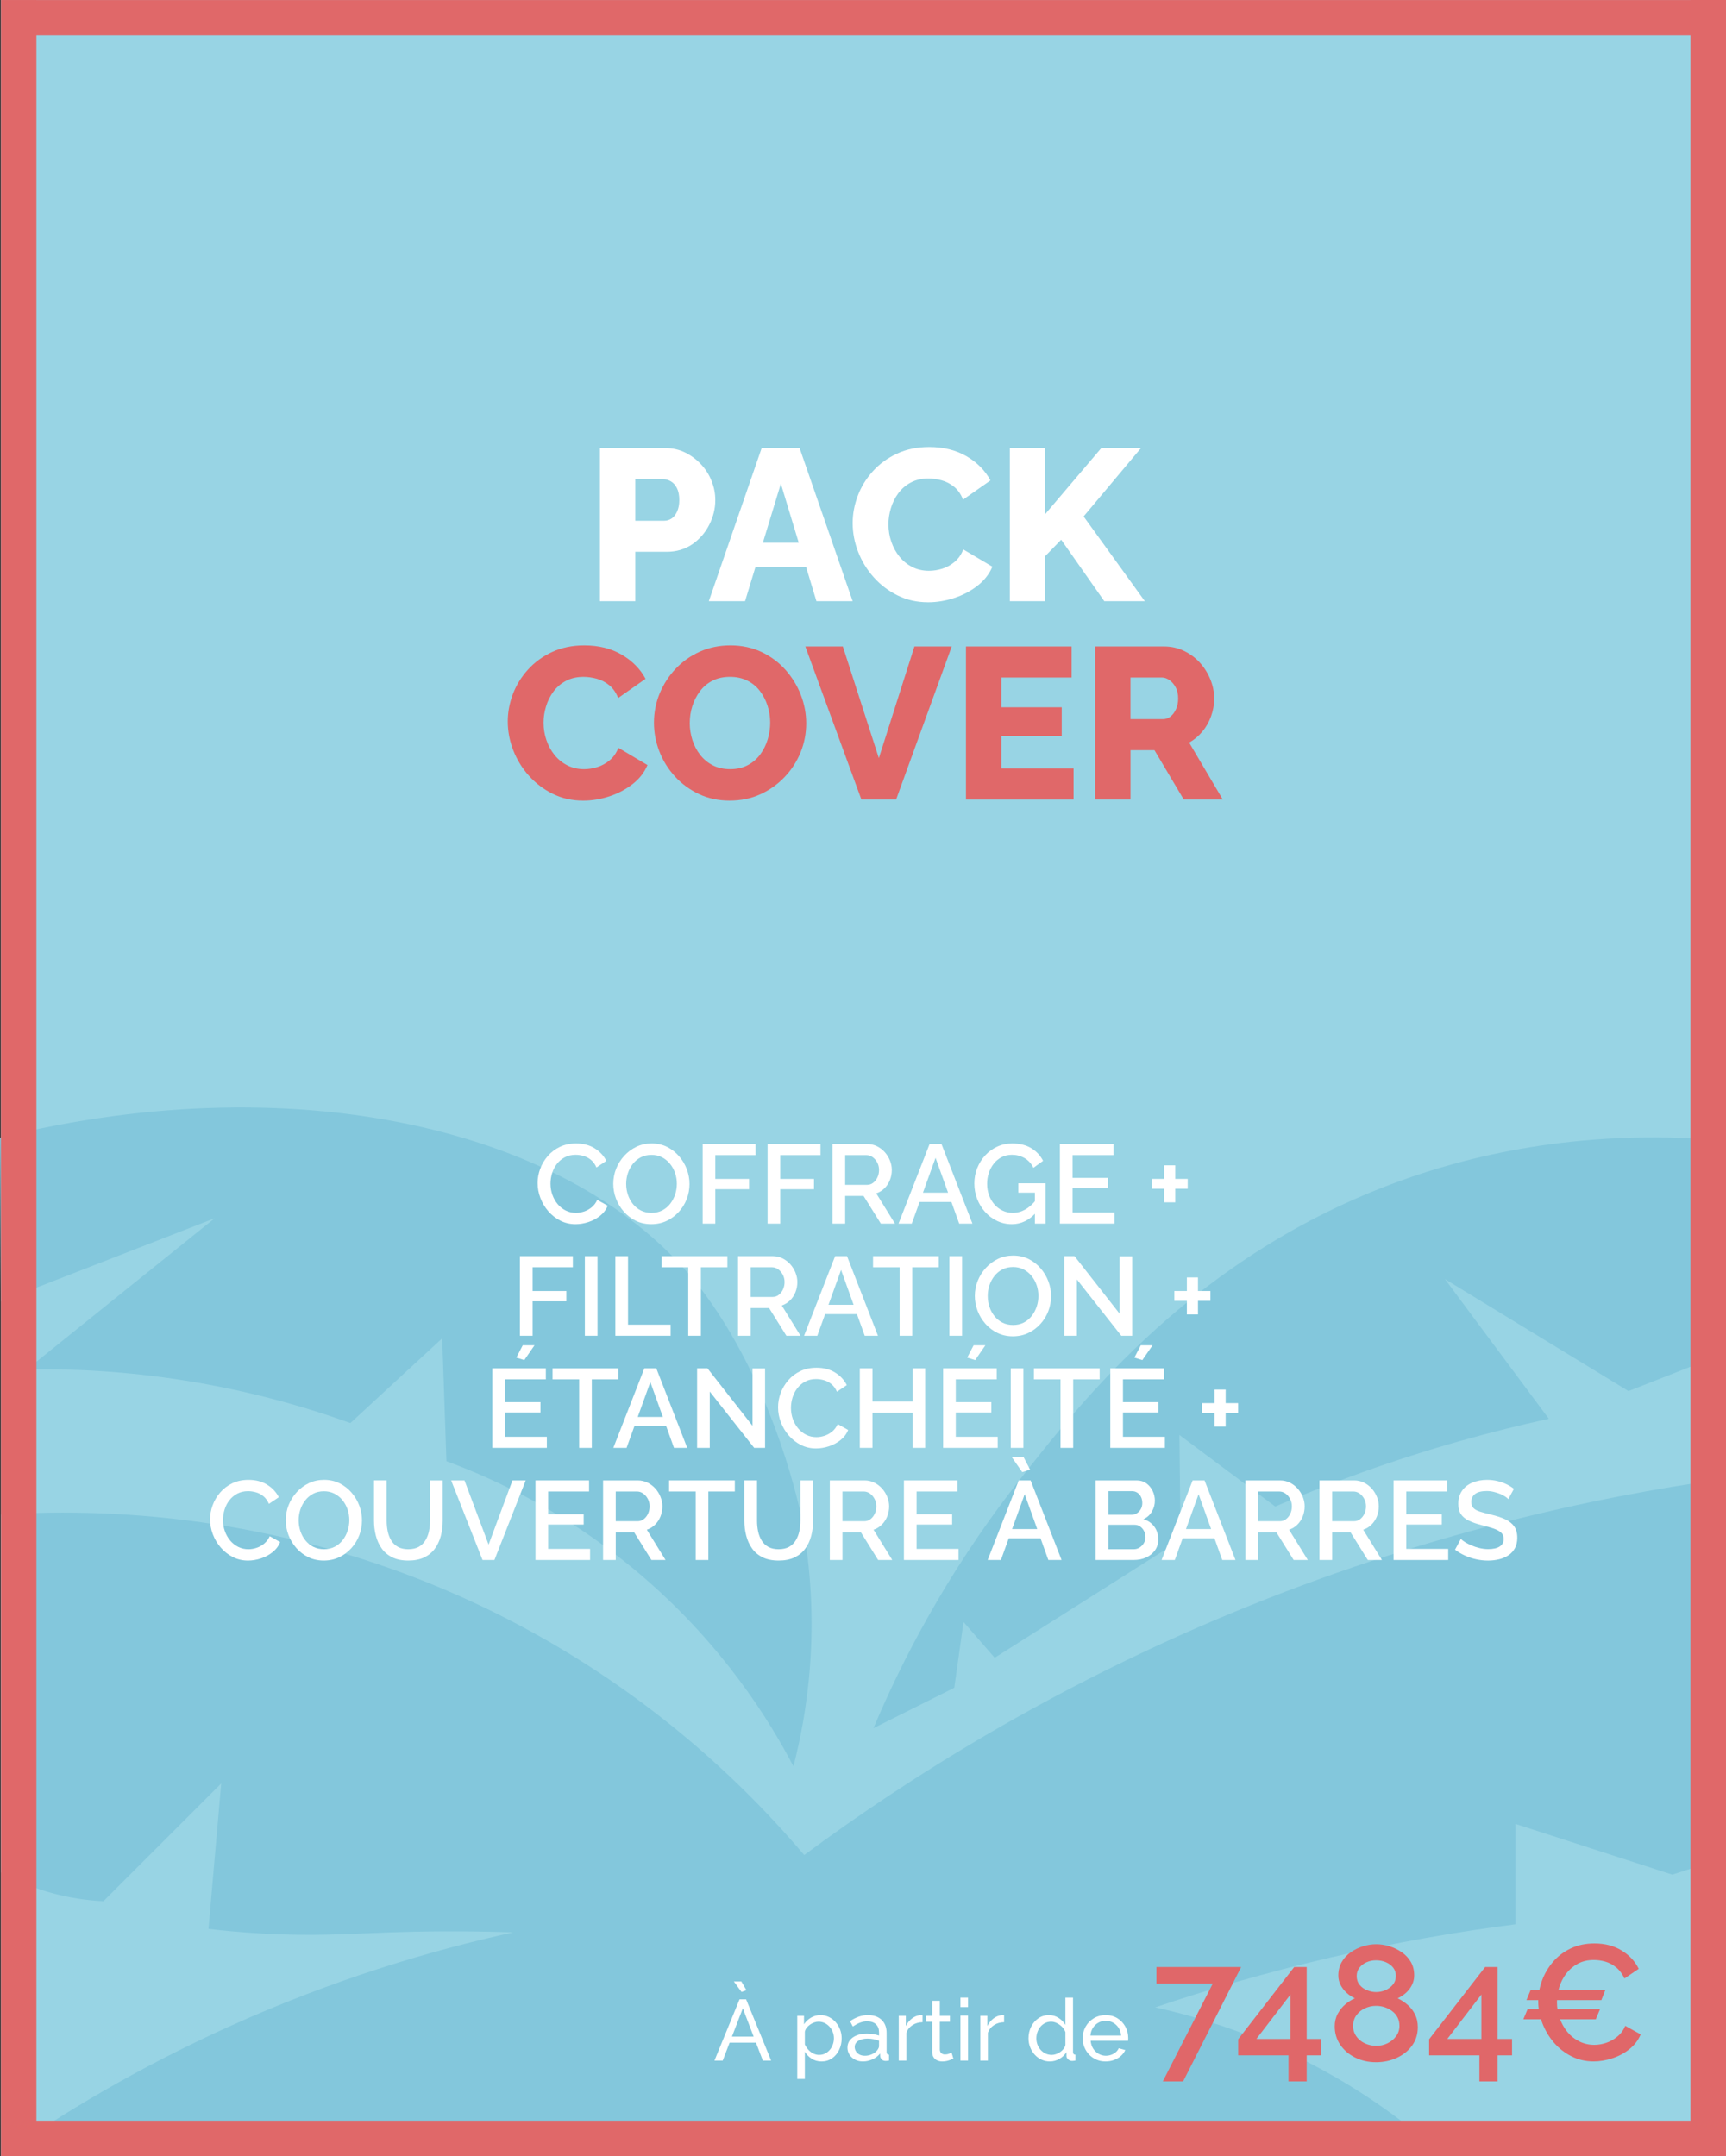 <?xml version="1.0" encoding="utf-8"?>
<svg xmlns="http://www.w3.org/2000/svg" data-name="Calque 1" id="Calque_1" viewBox="0 0 2001.08 2500.04">
  <rect x="0" y="0" width="2001.08" height="2500.04" fill="#333333" stroke="none"/>
  <defs>
    <style>
      .cls-1 {
        fill: none;
      }

      .cls-2 {
        fill: #83c7dc;
      }

      .cls-3 {
        fill: #e06769;
      }

      .cls-4 {
        fill: #fff;
      }

      .cls-5 {
        fill: #98d4e4;
      }

      .cls-6 {
        fill: #e06869;
      }
    </style>
  </defs>
  <rect class="cls-5" height="2500" width="2000.02" x="1.06"/>
  <path class="cls-2" d="M0,1319.1c351.34-87.13,679.24-6.63,817.59,181.81,83.18,113.29,111.23,256.9,111.23,256.9,25.1,128.52,5.58,234.13-8.93,290.11-28.43-54.41-81.1-138.85-172.18-217.8-86.96-75.38-173.57-115.1-230.12-135.95-1.64-47.5-3.28-95-4.91-142.5-35.49,32.76-70.98,65.52-106.46,98.27-51.74-18.62-115.94-37.16-190.82-49.14-69.63-11.14-132.07-13.97-184.26-13.1,72.61-58.42,145.23-116.84,217.84-175.26-82.71,32.21-165.43,64.42-248.14,96.64-.27-63.33-.55-126.66-.82-190Z"/>
  <path class="cls-2" d="M.82,1756.08c106.33-6.77,328.78-6.2,570.18,112.39,179.83,88.35,296.82,206.16,361.38,282.32,119.74-88.65,285.33-193.53,496.56-280.98,220.02-91.1,418.91-134.03,570.18-155.21.45,146.29.89,292.58,1.34,438.87-20.52,6.69-41.05,13.38-61.57,20.07-60.68-19.62-121.35-39.25-182.03-58.87v116.41c-66.03,8.47-138.33,20.84-215.49,38.8-73.82,17.19-141.34,37-202.1,57.53,55.39,12.21,130.31,35.35,210.14,81.62,51.49,29.84,92.7,62.17,124.47,90.98H.82c70.08-48.78,157.96-101.96,263.67-149.86,123.66-56.03,237.48-89.32,330.59-109.72-59.51-1.94-107.98-1.14-141.87,0-49.41,1.66-89.35,4.78-149.91,1.34-26.01-1.48-47.36-3.68-61.57-5.35,4.91-56.2,9.82-112.39,14.72-168.59-45.51,45.49-91.01,90.98-136.52,136.48-17.2-.79-39.37-3.43-64.25-10.7-22.38-6.54-40.78-15.02-54.88-22.75v-414.78Z"/>
  <path class="cls-2" d="M1999.11,1322.43c-172.89-15.34-303.49,20.54-376.1,46.85-237.11,85.89-369.97,255.86-443.02,349.33-85.13,108.92-136.66,212.38-167.31,285.09,31.23-15.62,62.46-31.23,93.69-46.85,3.57-25.43,7.14-50.86,10.71-76.29,12.05,13.83,24.09,27.66,36.14,41.49,71.83-45.51,143.66-91.01,215.49-136.52-.45-40.6-.89-81.2-1.34-121.8,37.03,27.66,74.06,55.32,111.09,82.98,63.88-27.41,135.81-53.81,215.49-76.29,35-9.87,68.96-18.28,101.72-25.43-40.15-53.98-80.31-107.97-120.46-161.95,70.94,43.28,141.87,86.55,212.81,129.83,37.48-14.72,74.95-29.45,112.43-44.17-.45-82.09-.89-164.18-1.34-246.27Z"/>
  <g>
    <rect class="cls-1" height="661.02" width="1999.49" x="1.3" y="390.27"/>
    <path class="cls-4" d="M695.55,697.03v-177.5h75.75c8.5,0,16.25,1.75,23.25,5.25s13.12,8.09,18.38,13.75c5.25,5.67,9.29,12.09,12.12,19.25,2.83,7.17,4.25,14.5,4.25,22,0,10-2.38,19.62-7.12,28.88s-11.34,16.75-19.75,22.5c-8.42,5.75-18.29,8.62-29.62,8.62h-36.25v57.25h-41ZM736.55,603.78h33.5c3.16,0,6.04-.88,8.62-2.62,2.58-1.75,4.71-4.46,6.38-8.12,1.66-3.66,2.5-8.08,2.5-13.25,0-5.66-.92-10.29-2.75-13.88-1.84-3.58-4.21-6.21-7.12-7.88-2.92-1.66-5.96-2.5-9.12-2.5h-32v48.25Z"/>
    <path class="cls-4" d="M883.05,519.53h44l61.5,177.5h-42l-12.03-39.75h-58.61l-12.11,39.75h-42l61.25-177.5ZM926.04,629.28l-20.74-68.5-20.86,68.5h41.6Z"/>
    <path class="cls-4" d="M988.55,606.53c0-10.66,1.96-21.21,5.88-31.62,3.91-10.41,9.75-19.91,17.5-28.5,7.75-8.58,17.12-15.41,28.12-20.5,11-5.08,23.41-7.62,37.25-7.62,16.66,0,31.12,3.59,43.38,10.75,12.25,7.17,21.46,16.5,27.62,28l-31.75,22.25c-2.5-6.33-5.96-11.29-10.38-14.88-4.42-3.58-9.25-6.08-14.5-7.5-5.25-1.41-10.38-2.12-15.38-2.12-7.67,0-14.42,1.54-20.25,4.62-5.84,3.09-10.67,7.21-14.5,12.38-3.84,5.17-6.71,10.92-8.62,17.25-1.92,6.34-2.88,12.59-2.88,18.75,0,7.17,1.12,14,3.38,20.5s5.41,12.25,9.5,17.25c4.08,5,9,8.96,14.75,11.88,5.75,2.92,12.21,4.38,19.38,4.38,5,0,10.08-.79,15.25-2.38,5.16-1.58,9.96-4.21,14.38-7.88,4.41-3.66,7.79-8.5,10.12-14.5l33.75,20c-3.67,8.67-9.5,16.09-17.5,22.25-8,6.17-17,10.88-27,14.12s-20,4.88-30,4.88c-12.84,0-24.59-2.62-35.25-7.88-10.67-5.25-19.92-12.25-27.75-21-7.84-8.75-13.88-18.58-18.12-29.5-4.25-10.91-6.38-22.04-6.38-33.38Z"/>
    <path class="cls-4" d="M1170.8,697.03v-177.5h41v76.5l65-76.5h46l-66.5,79.25,71,98.25h-47l-50-71.25-18.5,19v52.25h-41Z"/>
    <path class="cls-6" d="M588.68,836.53c0-10.66,1.96-21.21,5.88-31.62,3.91-10.41,9.75-19.91,17.5-28.5,7.75-8.58,17.12-15.41,28.12-20.5,11-5.08,23.41-7.62,37.25-7.62,16.66,0,31.12,3.59,43.38,10.75,12.25,7.17,21.46,16.5,27.62,28l-31.75,22.25c-2.5-6.33-5.96-11.29-10.38-14.88-4.42-3.58-9.25-6.08-14.5-7.5-5.25-1.41-10.38-2.12-15.38-2.12-7.67,0-14.42,1.54-20.25,4.62-5.84,3.09-10.67,7.21-14.5,12.38-3.84,5.17-6.71,10.92-8.62,17.25-1.92,6.34-2.88,12.59-2.88,18.75,0,7.17,1.12,14,3.38,20.5s5.41,12.25,9.5,17.25c4.08,5,9,8.96,14.75,11.88,5.75,2.92,12.21,4.38,19.38,4.38,5,0,10.08-.79,15.25-2.38,5.16-1.58,9.96-4.21,14.38-7.88,4.41-3.66,7.79-8.5,10.12-14.5l33.75,20c-3.67,8.67-9.5,16.09-17.5,22.25-8,6.17-17,10.88-27,14.12s-20,4.88-30,4.88c-12.84,0-24.59-2.62-35.25-7.88-10.67-5.25-19.92-12.25-27.75-21-7.84-8.75-13.88-18.58-18.12-29.5-4.25-10.91-6.38-22.04-6.38-33.38Z"/>
    <path class="cls-6" d="M845.93,928.28c-13,0-24.88-2.54-35.62-7.62-10.75-5.08-20.04-11.91-27.88-20.5-7.84-8.58-13.84-18.25-18-29-4.17-10.75-6.25-21.88-6.25-33.38s2.21-23.08,6.62-33.75c4.41-10.66,10.58-20.21,18.5-28.62,7.91-8.41,17.29-15.04,28.12-19.88,10.83-4.83,22.66-7.25,35.5-7.25s25.12,2.54,35.88,7.62c10.75,5.09,20,11.96,27.75,20.62,7.75,8.67,13.71,18.38,17.88,29.12,4.16,10.75,6.25,21.71,6.25,32.88,0,11.84-2.17,23.09-6.5,33.75-4.34,10.67-10.5,20.21-18.5,28.62-8,8.42-17.38,15.09-28.12,20-10.75,4.92-22.62,7.38-35.62,7.38ZM799.68,838.28c0,6.84,1.04,13.46,3.12,19.88,2.08,6.42,5.08,12.12,9,17.12,3.91,5,8.75,9,14.5,12s12.54,4.5,20.38,4.5,14.41-1.54,20.25-4.62c5.83-3.08,10.66-7.25,14.5-12.5,3.83-5.25,6.71-11.04,8.62-17.38,1.91-6.33,2.88-12.83,2.88-19.5s-1.04-13.41-3.12-19.75c-2.09-6.33-5.09-12.04-9-17.12-3.92-5.08-8.79-9.04-14.62-11.88-5.84-2.83-12.42-4.25-19.75-4.25-7.84,0-14.67,1.5-20.5,4.5-5.84,3-10.67,7.09-14.5,12.25-3.84,5.17-6.75,10.88-8.75,17.12s-3,12.79-3,19.62Z"/>
    <path class="cls-6" d="M977.17,749.53l41.75,129.5,41.25-129.5h43.25l-64.5,177.5h-40.25l-65-177.5h43.5Z"/>
    <path class="cls-6" d="M1244.67,891.03v36h-124.75v-177.5h122.5v36h-81.5v34.5h70v33.25h-70v37.75h83.75Z"/>
    <path class="cls-6" d="M1269.67,927.03v-177.5h79.75c8.5,0,16.33,1.75,23.5,5.25,7.16,3.5,13.29,8.09,18.38,13.75,5.08,5.67,9.08,12.09,12,19.25,2.91,7.17,4.38,14.5,4.38,22s-1.21,14.09-3.62,20.75c-2.42,6.67-5.79,12.59-10.12,17.75-4.33,5.17-9.42,9.42-15.25,12.75l39,66h-45.25l-34-57.25h-27.75v57.25h-41ZM1310.67,833.78h37.75c3.16,0,6.04-1,8.62-3,2.58-2,4.71-4.83,6.38-8.5,1.66-3.66,2.5-7.83,2.5-12.5,0-5-.96-9.29-2.88-12.88-1.92-3.58-4.34-6.38-7.25-8.38-2.92-2-5.88-3-8.88-3h-36.25v48.25Z"/>
  </g>
  <g>
    <rect class="cls-1" height="493.34" width="1998.89" x="1.6" y="1319.6"/>
    <path class="cls-4" d="M623.27,1371.79c0-5.63,1-11.16,2.99-16.57,1.99-5.42,4.92-10.36,8.77-14.82,3.86-4.46,8.54-8.02,14.04-10.66,5.5-2.64,11.77-3.96,18.79-3.96,8.41,0,15.62,1.88,21.65,5.66,6.02,3.77,10.51,8.6,13.46,14.5l-11.44,7.67c-1.65-3.73-3.79-6.67-6.43-8.84-2.65-2.17-5.53-3.68-8.65-4.55-3.12-.87-6.15-1.3-9.1-1.3-4.77,0-8.97.97-12.61,2.92-3.64,1.95-6.69,4.53-9.16,7.74-2.47,3.21-4.31,6.8-5.53,10.79-1.21,3.99-1.82,7.97-1.82,11.96,0,4.51.71,8.8,2.15,12.87,1.43,4.07,3.47,7.69,6.11,10.85,2.64,3.17,5.76,5.66,9.36,7.48,3.6,1.82,7.56,2.73,11.89,2.73,3.03,0,6.15-.52,9.36-1.56,3.21-1.04,6.17-2.69,8.9-4.94,2.73-2.25,4.88-5.11,6.44-8.58l12.09,6.76c-1.82,4.59-4.74,8.49-8.77,11.7-4.03,3.21-8.56,5.63-13.58,7.28-5.03,1.65-10.01,2.47-14.95,2.47-6.33,0-12.18-1.36-17.55-4.09-5.37-2.73-10.03-6.37-13.98-10.92-3.94-4.55-7-9.66-9.17-15.34-2.17-5.68-3.25-11.42-3.25-17.23Z"/>
    <path class="cls-4" d="M755.09,1419.37c-6.5,0-12.44-1.3-17.81-3.9-5.37-2.6-10.03-6.13-13.98-10.6-3.94-4.46-6.98-9.49-9.1-15.08-2.12-5.59-3.19-11.33-3.19-17.23s1.13-12.02,3.38-17.62c2.25-5.59,5.4-10.57,9.42-14.95,4.03-4.38,8.71-7.84,14.04-10.4,5.33-2.56,11.2-3.83,17.61-3.83s12.68,1.34,18.01,4.03c5.33,2.69,9.94,6.28,13.84,10.79,3.9,4.51,6.89,9.53,8.97,15.08,2.08,5.55,3.12,11.27,3.12,17.16s-1.08,11.9-3.25,17.49c-2.17,5.59-5.27,10.58-9.3,14.95-4.03,4.38-8.71,7.82-14.04,10.33-5.33,2.51-11.25,3.77-17.75,3.77ZM725.97,1372.57c0,4.42.67,8.65,2.02,12.67,1.34,4.03,3.29,7.63,5.85,10.79,2.56,3.17,5.63,5.66,9.23,7.48,3.6,1.82,7.69,2.73,12.28,2.73s8.84-.95,12.48-2.86c3.64-1.91,6.72-4.49,9.23-7.74,2.51-3.25,4.42-6.87,5.72-10.86,1.3-3.99,1.95-8.06,1.95-12.22,0-4.42-.69-8.62-2.08-12.61-1.39-3.99-3.38-7.56-5.98-10.73-2.6-3.16-5.7-5.66-9.3-7.47-3.6-1.82-7.6-2.73-12.02-2.73-4.77,0-8.95.96-12.54,2.86-3.6,1.91-6.65,4.46-9.17,7.67-2.51,3.21-4.42,6.8-5.72,10.79-1.3,3.99-1.95,8.06-1.95,12.22Z"/>
    <path class="cls-4" d="M814.63,1418.72v-92.3h61.36v12.87h-46.67v27.56h39.13v11.96h-39.13v39.91h-14.69Z"/>
    <path class="cls-4" d="M889.9,1418.72v-92.3h61.36v12.87h-46.67v27.56h39.13v11.96h-39.13v39.91h-14.69Z"/>
    <path class="cls-4" d="M965.17,1418.72v-92.3h40.17c4.16,0,7.97.87,11.44,2.6,3.47,1.73,6.48,4.03,9.04,6.89,2.56,2.86,4.55,6.09,5.98,9.69,1.43,3.6,2.14,7.21,2.14,10.85,0,4.16-.74,8.08-2.21,11.77-1.47,3.68-3.58,6.87-6.3,9.55-2.73,2.69-5.92,4.64-9.55,5.85l21.71,35.1h-16.38l-20.02-32.11h-21.32v32.11h-14.69ZM979.86,1373.74h25.35c2.69,0,5.07-.8,7.15-2.4,2.08-1.6,3.73-3.71,4.94-6.31,1.21-2.6,1.82-5.46,1.82-8.58s-.72-6.11-2.15-8.71c-1.43-2.6-3.23-4.66-5.39-6.17-2.17-1.52-4.55-2.28-7.15-2.28h-24.57v34.45Z"/>
    <path class="cls-4" d="M1077.75,1326.42h13.78l35.88,92.3h-15.34l-9.02-25.09h-36.91l-9.06,25.09h-15.34l36.01-92.3ZM1099.17,1382.84l-14.53-40.43-14.6,40.43h29.14Z"/>
    <path class="cls-4" d="M1173.04,1419.37c-6.07,0-11.75-1.25-17.03-3.77-5.29-2.51-9.9-5.96-13.84-10.33-3.95-4.38-7.02-9.4-9.23-15.08-2.21-5.68-3.31-11.68-3.31-18s1.1-12.26,3.31-17.81c2.21-5.54,5.29-10.46,9.23-14.75,3.94-4.29,8.58-7.67,13.91-10.14,5.33-2.47,11.12-3.71,17.36-3.71,8.84,0,16.27,1.84,22.29,5.53,6.02,3.68,10.55,8.56,13.58,14.62l-11.18,8.06c-2.51-5.03-5.98-8.79-10.4-11.31-4.42-2.51-9.27-3.77-14.56-3.77-4.42,0-8.38.91-11.9,2.73-3.51,1.82-6.52,4.31-9.04,7.47-2.51,3.17-4.44,6.76-5.78,10.79-1.34,4.03-2.02,8.25-2.02,12.67,0,4.68.74,9.06,2.21,13.13,1.47,4.08,3.55,7.65,6.24,10.73,2.69,3.08,5.85,5.48,9.49,7.21,3.64,1.73,7.54,2.6,11.7,2.6,5.11,0,9.94-1.28,14.49-3.83,4.55-2.55,8.82-6.39,12.81-11.5v14.82c-8.06,9.1-17.51,13.65-28.34,13.65ZM1199.82,1382.84h-19.24v-10.92h31.59v46.8h-12.35v-35.88Z"/>
    <path class="cls-4" d="M1292.12,1405.85v12.87h-63.31v-92.3h62.14v12.87h-47.45v26.39h41.21v11.96h-41.21v28.21h48.62Z"/>
    <path class="cls-4" d="M1377.01,1366.85v11.44h-14.43v15.73h-12.87v-15.73h-14.56v-11.44h14.56v-15.73h12.87v15.73h14.43Z"/>
    <path class="cls-4" d="M602.8,1548.72v-92.3h61.36v12.87h-46.67v27.56h39.13v11.96h-39.13v39.91h-14.69Z"/>
    <path class="cls-4" d="M678.07,1548.72v-92.3h14.69v92.3h-14.69Z"/>
    <path class="cls-4" d="M713.43,1548.72v-92.3h14.69v79.43h49.4v12.87h-64.09Z"/>
    <path class="cls-4" d="M843.3,1469.29h-30.68v79.43h-14.69v-79.43h-30.81v-12.87h76.18v12.87Z"/>
    <path class="cls-4" d="M855.65,1548.72v-92.3h40.17c4.16,0,7.97.87,11.44,2.6,3.47,1.73,6.48,4.03,9.04,6.89,2.56,2.86,4.55,6.09,5.98,9.69,1.43,3.6,2.15,7.21,2.15,10.85,0,4.16-.74,8.08-2.21,11.77-1.47,3.68-3.58,6.87-6.31,9.55-2.73,2.69-5.91,4.64-9.55,5.85l21.71,35.1h-16.38l-20.02-32.11h-21.32v32.11h-14.69ZM870.34,1503.74h25.35c2.69,0,5.07-.8,7.15-2.4,2.08-1.6,3.73-3.71,4.94-6.31,1.21-2.6,1.82-5.46,1.82-8.58s-.72-6.11-2.15-8.71c-1.43-2.6-3.23-4.66-5.4-6.17-2.17-1.52-4.55-2.28-7.15-2.28h-24.57v34.45Z"/>
    <path class="cls-4" d="M968.23,1456.42h13.78l35.88,92.3h-15.34l-9.02-25.09h-36.91l-9.06,25.09h-15.34l36.01-92.3ZM989.65,1512.84l-14.53-40.43-14.6,40.43h29.14Z"/>
    <path class="cls-4" d="M1088.35,1469.29h-30.68v79.43h-14.69v-79.43h-30.81v-12.87h76.18v12.87Z"/>
    <path class="cls-4" d="M1100.7,1548.72v-92.3h14.69v92.3h-14.69Z"/>
    <path class="cls-4" d="M1174.27,1549.37c-6.5,0-12.44-1.3-17.81-3.9-5.38-2.6-10.03-6.13-13.98-10.6-3.94-4.46-6.98-9.49-9.1-15.08-2.12-5.59-3.19-11.33-3.19-17.23s1.13-12.02,3.38-17.62c2.25-5.59,5.39-10.57,9.42-14.95,4.03-4.38,8.71-7.84,14.04-10.4,5.33-2.56,11.2-3.83,17.61-3.83s12.68,1.34,18.01,4.03c5.33,2.69,9.94,6.28,13.84,10.79,3.9,4.51,6.89,9.53,8.97,15.08,2.08,5.55,3.12,11.27,3.12,17.16s-1.08,11.9-3.25,17.49c-2.17,5.59-5.26,10.58-9.29,14.95-4.03,4.38-8.71,7.82-14.04,10.33-5.33,2.51-11.25,3.77-17.75,3.77ZM1145.15,1502.57c0,4.42.67,8.65,2.02,12.67,1.34,4.03,3.29,7.63,5.85,10.79,2.56,3.17,5.63,5.66,9.23,7.48,3.59,1.82,7.69,2.73,12.28,2.73s8.84-.95,12.48-2.86c3.64-1.91,6.71-4.49,9.23-7.74,2.51-3.25,4.42-6.87,5.72-10.86,1.3-3.99,1.95-8.06,1.95-12.22,0-4.42-.69-8.62-2.08-12.61-1.39-3.99-3.38-7.56-5.98-10.73-2.6-3.16-5.7-5.66-9.29-7.47-3.6-1.82-7.61-2.73-12.03-2.73-4.77,0-8.95.96-12.54,2.86-3.6,1.91-6.65,4.46-9.17,7.67-2.51,3.21-4.42,6.8-5.72,10.79-1.3,3.99-1.95,8.06-1.95,12.22Z"/>
    <path class="cls-4" d="M1248.5,1483.46v65.26h-14.69v-92.3h11.96l52.26,66.69v-66.56h14.56v92.17h-12.61l-51.48-65.26Z"/>
    <path class="cls-4" d="M1403.33,1496.85v11.44h-14.43v15.73h-12.87v-15.73h-14.56v-11.44h14.56v-15.73h12.87v15.73h14.43Z"/>
    <path class="cls-4" d="M634,1665.85v12.87h-63.31v-92.3h62.14v12.87h-47.45v26.39h41.21v11.96h-41.21v28.21h48.62ZM607.87,1576.93l-9.23-2.86,7.41-14.3h13.65l-11.83,17.16Z"/>
    <path class="cls-4" d="M716.81,1599.29h-30.68v79.43h-14.69v-79.43h-30.81v-12.87h76.18v12.87Z"/>
    <path class="cls-4" d="M747.1,1586.42h13.78l35.88,92.3h-15.34l-9.02-25.09h-36.91l-9.06,25.09h-15.34l36.01-92.3ZM768.52,1642.84l-14.53-40.43-14.6,40.43h29.14Z"/>
    <path class="cls-4" d="M822.89,1613.46v65.26h-14.69v-92.3h11.96l52.26,66.69v-66.56h14.56v92.17h-12.61l-51.48-65.26Z"/>
    <path class="cls-4" d="M902.06,1631.79c0-5.63,1-11.16,2.99-16.57,1.99-5.42,4.92-10.36,8.77-14.82,3.86-4.46,8.54-8.02,14.04-10.66,5.5-2.64,11.77-3.96,18.79-3.96,8.41,0,15.62,1.88,21.65,5.66,6.02,3.77,10.51,8.6,13.46,14.5l-11.44,7.67c-1.65-3.73-3.79-6.67-6.43-8.84-2.65-2.17-5.53-3.68-8.65-4.55-3.12-.87-6.15-1.3-9.1-1.3-4.77,0-8.97.97-12.61,2.92-3.64,1.95-6.69,4.53-9.16,7.74-2.47,3.21-4.31,6.8-5.53,10.79-1.21,3.99-1.82,7.97-1.82,11.96,0,4.51.71,8.8,2.15,12.87,1.43,4.07,3.47,7.69,6.11,10.85,2.64,3.17,5.76,5.66,9.36,7.48,3.6,1.82,7.56,2.73,11.89,2.73,3.03,0,6.15-.52,9.36-1.56,3.21-1.04,6.17-2.69,8.9-4.94,2.73-2.25,4.88-5.11,6.44-8.58l12.09,6.76c-1.82,4.59-4.74,8.49-8.77,11.7-4.03,3.21-8.56,5.63-13.58,7.28-5.03,1.65-10.01,2.47-14.95,2.47-6.33,0-12.18-1.36-17.55-4.09-5.37-2.73-10.03-6.37-13.98-10.92-3.94-4.55-7-9.66-9.17-15.34-2.17-5.68-3.25-11.42-3.25-17.23Z"/>
    <path class="cls-4" d="M1072.62,1586.42v92.3h-14.56v-40.69h-46.54v40.69h-14.69v-92.3h14.69v38.61h46.54v-38.61h14.56Z"/>
    <path class="cls-4" d="M1156.73,1665.85v12.87h-63.31v-92.3h62.14v12.87h-47.45v26.39h41.21v11.96h-41.21v28.21h48.62ZM1130.6,1576.93l-9.23-2.86,7.41-14.3h13.65l-11.83,17.16Z"/>
    <path class="cls-4" d="M1171.81,1678.72v-92.3h14.69v92.3h-14.69Z"/>
    <path class="cls-4" d="M1274.89,1599.29h-30.68v79.43h-14.69v-79.43h-30.81v-12.87h76.18v12.87Z"/>
    <path class="cls-4" d="M1350.55,1665.85v12.87h-63.31v-92.3h62.14v12.87h-47.45v26.39h41.21v11.96h-41.21v28.21h48.62ZM1324.42,1576.93l-9.23-2.86,7.41-14.3h13.65l-11.83,17.16Z"/>
    <path class="cls-4" d="M1435.44,1626.85v11.44h-14.43v15.73h-12.87v-15.73h-14.56v-11.44h14.56v-15.73h12.87v15.73h14.43Z"/>
    <path class="cls-4" d="M243.54,1761.79c0-5.63,1-11.16,2.99-16.57,1.99-5.42,4.92-10.36,8.77-14.82,3.86-4.46,8.54-8.02,14.04-10.66,5.5-2.64,11.77-3.96,18.79-3.96,8.41,0,15.62,1.88,21.65,5.66,6.02,3.77,10.51,8.6,13.46,14.5l-11.44,7.67c-1.65-3.73-3.79-6.67-6.43-8.84-2.65-2.17-5.53-3.68-8.65-4.55-3.12-.87-6.15-1.3-9.1-1.3-4.77,0-8.97.97-12.61,2.92-3.64,1.95-6.69,4.53-9.16,7.74-2.47,3.21-4.31,6.8-5.53,10.79-1.21,3.99-1.82,7.97-1.82,11.96,0,4.51.71,8.8,2.15,12.87,1.43,4.07,3.47,7.69,6.11,10.85,2.64,3.17,5.76,5.66,9.36,7.48,3.6,1.82,7.56,2.73,11.89,2.73,3.03,0,6.15-.52,9.36-1.56,3.21-1.04,6.17-2.69,8.9-4.94,2.73-2.25,4.88-5.11,6.44-8.58l12.09,6.76c-1.82,4.59-4.74,8.49-8.77,11.7-4.03,3.21-8.56,5.63-13.58,7.28-5.03,1.65-10.01,2.47-14.95,2.47-6.33,0-12.18-1.36-17.55-4.09-5.37-2.73-10.03-6.37-13.98-10.92-3.94-4.55-7-9.66-9.17-15.34-2.17-5.68-3.25-11.42-3.25-17.23Z"/>
    <path class="cls-4" d="M375.36,1809.37c-6.5,0-12.44-1.3-17.81-3.9-5.37-2.6-10.03-6.13-13.98-10.6-3.94-4.46-6.98-9.49-9.1-15.08-2.12-5.59-3.19-11.33-3.19-17.23s1.13-12.02,3.38-17.62c2.25-5.59,5.4-10.57,9.42-14.95,4.03-4.38,8.71-7.84,14.04-10.4,5.33-2.56,11.2-3.83,17.61-3.83s12.68,1.34,18.01,4.03c5.33,2.69,9.94,6.28,13.84,10.79,3.9,4.51,6.89,9.53,8.97,15.08,2.08,5.55,3.12,11.27,3.12,17.16s-1.08,11.9-3.25,17.49c-2.17,5.59-5.27,10.58-9.3,14.95-4.03,4.38-8.71,7.82-14.04,10.33-5.33,2.51-11.25,3.77-17.75,3.77ZM346.24,1762.57c0,4.42.67,8.65,2.02,12.67,1.34,4.03,3.29,7.63,5.85,10.79,2.56,3.17,5.63,5.66,9.23,7.48,3.6,1.82,7.69,2.73,12.28,2.73s8.84-.95,12.48-2.86c3.64-1.91,6.72-4.49,9.23-7.74,2.51-3.25,4.42-6.87,5.72-10.86,1.3-3.99,1.95-8.06,1.95-12.22,0-4.42-.69-8.62-2.08-12.61-1.39-3.99-3.38-7.56-5.98-10.73-2.6-3.16-5.7-5.66-9.3-7.47-3.6-1.82-7.6-2.73-12.02-2.73-4.77,0-8.95.96-12.54,2.86-3.6,1.91-6.65,4.46-9.17,7.67-2.51,3.21-4.42,6.8-5.72,10.79-1.3,3.99-1.95,8.06-1.95,12.22Z"/>
    <path class="cls-4" d="M473.38,1809.37c-7.37,0-13.58-1.25-18.65-3.77-5.07-2.51-9.15-5.94-12.22-10.27-3.08-4.33-5.33-9.27-6.76-14.82-1.43-5.55-2.15-11.31-2.15-17.29v-46.8h14.69v46.8c0,4.25.41,8.34,1.23,12.29.82,3.94,2.19,7.47,4.1,10.59,1.91,3.12,4.46,5.59,7.67,7.41,3.21,1.82,7.19,2.73,11.96,2.73s9.01-.91,12.22-2.73c3.21-1.82,5.78-4.33,7.73-7.54,1.95-3.21,3.34-6.76,4.16-10.66.82-3.9,1.23-7.93,1.23-12.09v-46.8h14.69v46.8c0,6.33-.76,12.29-2.27,17.88-1.52,5.59-3.86,10.51-7.02,14.75-3.17,4.25-7.28,7.56-12.35,9.95-5.07,2.38-11.16,3.57-18.27,3.57Z"/>
    <path class="cls-4" d="M538.51,1716.42l27.95,74.49,27.69-74.49h15.34l-36.27,92.3h-13.78l-36.4-92.3h15.47Z"/>
    <path class="cls-4" d="M684.11,1795.85v12.87h-63.31v-92.3h62.14v12.87h-47.45v26.39h41.21v11.96h-41.21v28.21h48.62Z"/>
    <path class="cls-4" d="M699.19,1808.72v-92.3h40.17c4.16,0,7.97.87,11.44,2.6,3.47,1.73,6.48,4.03,9.04,6.89,2.56,2.86,4.55,6.09,5.98,9.69,1.43,3.6,2.15,7.21,2.15,10.85,0,4.16-.74,8.08-2.21,11.77-1.47,3.68-3.58,6.87-6.31,9.55-2.73,2.69-5.91,4.64-9.55,5.85l21.71,35.1h-16.38l-20.02-32.11h-21.32v32.11h-14.69ZM713.88,1763.74h25.35c2.69,0,5.07-.8,7.15-2.4,2.08-1.6,3.73-3.71,4.94-6.31,1.21-2.6,1.82-5.46,1.82-8.58s-.72-6.11-2.15-8.71c-1.43-2.6-3.23-4.66-5.4-6.17-2.17-1.52-4.55-2.28-7.15-2.28h-24.57v34.45Z"/>
    <path class="cls-4" d="M851.94,1729.29h-30.68v79.43h-14.69v-79.43h-30.81v-12.87h76.18v12.87Z"/>
    <path class="cls-4" d="M902.77,1809.37c-7.37,0-13.58-1.25-18.65-3.77-5.07-2.51-9.15-5.94-12.22-10.27-3.08-4.33-5.33-9.27-6.76-14.82-1.43-5.55-2.15-11.31-2.15-17.29v-46.8h14.69v46.8c0,4.25.41,8.34,1.23,12.29.82,3.94,2.19,7.47,4.1,10.59,1.91,3.12,4.46,5.59,7.67,7.41,3.21,1.82,7.19,2.73,11.96,2.73s9.01-.91,12.22-2.73c3.21-1.82,5.78-4.33,7.73-7.54,1.95-3.21,3.34-6.76,4.16-10.66.82-3.9,1.23-7.93,1.23-12.09v-46.8h14.69v46.8c0,6.33-.76,12.29-2.27,17.88-1.52,5.59-3.86,10.51-7.02,14.75-3.17,4.25-7.28,7.56-12.35,9.95-5.07,2.38-11.16,3.57-18.27,3.57Z"/>
    <path class="cls-4" d="M962.05,1808.72v-92.3h40.17c4.16,0,7.97.87,11.44,2.6,3.46,1.73,6.48,4.03,9.04,6.89,2.55,2.86,4.55,6.09,5.98,9.69,1.43,3.6,2.15,7.21,2.15,10.85,0,4.16-.74,8.08-2.21,11.77-1.47,3.68-3.58,6.87-6.31,9.55-2.73,2.69-5.91,4.64-9.55,5.85l21.71,35.1h-16.38l-20.02-32.11h-21.32v32.11h-14.69ZM976.74,1763.74h25.35c2.69,0,5.07-.8,7.15-2.4,2.08-1.6,3.73-3.71,4.94-6.31,1.21-2.6,1.82-5.46,1.82-8.58s-.71-6.11-2.14-8.71c-1.43-2.6-3.23-4.66-5.4-6.17-2.17-1.52-4.55-2.28-7.15-2.28h-24.57v34.45Z"/>
    <path class="cls-4" d="M1111.29,1795.85v12.87h-63.31v-92.3h62.14v12.87h-47.45v26.39h41.21v11.96h-41.21v28.21h48.62Z"/>
    <path class="cls-4" d="M1181.1,1716.42h13.78l35.88,92.3h-15.34l-9.02-25.09h-36.91l-9.06,25.09h-15.34l36.01-92.3ZM1173.17,1689.64h13.65l7.41,14.3-9.1,2.86-11.96-17.16ZM1202.53,1772.84l-14.53-40.43-14.6,40.43h29.14Z"/>
    <path class="cls-4" d="M1342.82,1784.93c0,4.94-1.3,9.19-3.9,12.74-2.6,3.55-6.03,6.28-10.27,8.19-4.25,1.91-9.01,2.86-14.3,2.86h-44.07v-92.3h47.58c4.33,0,8.08,1.15,11.25,3.44,3.16,2.3,5.59,5.25,7.28,8.84,1.69,3.6,2.54,7.35,2.54,11.25,0,4.42-1.15,8.62-3.45,12.61-2.3,3.99-5.57,6.93-9.82,8.84,5.29,1.56,9.47,4.42,12.55,8.58,3.08,4.16,4.61,9.14,4.61,14.95ZM1284.97,1728.9v27.43h26.65c2.42,0,4.59-.6,6.5-1.82,1.91-1.21,3.42-2.84,4.55-4.88,1.12-2.04,1.69-4.36,1.69-6.96s-.5-5.05-1.5-7.08c-1-2.04-2.4-3.66-4.22-4.88-1.82-1.21-3.9-1.82-6.24-1.82h-27.43ZM1328,1782.2c0-2.6-.57-4.98-1.69-7.15-1.13-2.17-2.62-3.9-4.49-5.2-1.86-1.3-4.05-1.95-6.56-1.95h-30.29v28.34h29.38c2.6,0,4.92-.67,6.96-2.01,2.04-1.34,3.66-3.05,4.88-5.13,1.21-2.08,1.82-4.38,1.82-6.89Z"/>
    <path class="cls-4" d="M1382.73,1716.42h13.78l35.88,92.3h-15.34l-9.02-25.09h-36.91l-9.06,25.09h-15.34l36.01-92.3ZM1404.15,1772.84l-14.53-40.43-14.6,40.43h29.14Z"/>
    <path class="cls-4" d="M1443.83,1808.72v-92.3h40.17c4.16,0,7.97.87,11.44,2.6,3.46,1.73,6.48,4.03,9.03,6.89,2.56,2.86,4.55,6.09,5.98,9.69,1.43,3.6,2.14,7.21,2.14,10.85,0,4.16-.74,8.08-2.21,11.77-1.47,3.68-3.58,6.87-6.3,9.55-2.73,2.69-5.92,4.64-9.56,5.85l21.71,35.1h-16.38l-20.02-32.11h-21.32v32.11h-14.69ZM1458.52,1763.74h25.35c2.69,0,5.07-.8,7.15-2.4,2.08-1.6,3.73-3.71,4.94-6.31,1.21-2.6,1.82-5.46,1.82-8.58s-.71-6.11-2.14-8.71c-1.43-2.6-3.23-4.66-5.4-6.17-2.17-1.52-4.55-2.28-7.15-2.28h-24.57v34.45Z"/>
    <path class="cls-4" d="M1529.76,1808.72v-92.3h40.17c4.16,0,7.97.87,11.44,2.6,3.47,1.73,6.48,4.03,9.04,6.89,2.56,2.86,4.55,6.09,5.98,9.69,1.43,3.6,2.14,7.21,2.14,10.85,0,4.16-.74,8.08-2.21,11.77-1.47,3.68-3.58,6.87-6.3,9.55-2.73,2.69-5.92,4.64-9.56,5.85l21.71,35.1h-16.38l-20.02-32.11h-21.32v32.11h-14.69ZM1544.45,1763.74h25.35c2.68,0,5.07-.8,7.15-2.4,2.08-1.6,3.73-3.71,4.94-6.31,1.21-2.6,1.82-5.46,1.82-8.58s-.71-6.11-2.14-8.71c-1.43-2.6-3.23-4.66-5.4-6.17-2.17-1.52-4.55-2.28-7.15-2.28h-24.57v34.45Z"/>
    <path class="cls-4" d="M1679,1795.85v12.87h-63.31v-92.3h62.14v12.87h-47.45v26.39h41.21v11.96h-41.21v28.21h48.62Z"/>
    <path class="cls-4" d="M1748.68,1738.13c-.78-.95-2.01-1.97-3.71-3.06-1.69-1.08-3.64-2.08-5.85-2.99-2.21-.91-4.64-1.69-7.28-2.34-2.64-.65-5.35-.97-8.12-.97-6.07,0-10.58,1.12-13.52,3.36-2.95,2.24-4.42,5.35-4.42,9.32,0,2.93.82,5.26,2.47,6.99,1.64,1.73,4.18,3.13,7.6,4.21,3.42,1.08,7.65,2.22,12.67,3.43,6.33,1.47,11.77,3.24,16.32,5.31,4.55,2.07,8.06,4.79,10.53,8.15,2.47,3.36,3.71,7.85,3.71,13.46,0,4.57-.89,8.54-2.67,11.9-1.78,3.36-4.23,6.1-7.35,8.21s-6.72,3.69-10.79,4.72c-4.07,1.03-8.45,1.55-13.13,1.55s-9.17-.5-13.71-1.5c-4.55-1-8.88-2.42-13-4.29-4.12-1.86-7.95-4.14-11.5-6.83l6.76-12.48c1.04,1.13,2.64,2.36,4.81,3.71,2.17,1.34,4.66,2.62,7.47,3.83,2.82,1.21,5.89,2.23,9.23,3.05,3.33.83,6.74,1.24,10.21,1.24,5.8,0,10.25-1.01,13.32-3.03,3.08-2.02,4.62-4.96,4.62-8.83,0-3.02-1.02-5.46-3.05-7.31-2.04-1.85-4.94-3.43-8.71-4.72-3.77-1.29-8.3-2.59-13.58-3.88-6.07-1.55-11.14-3.32-15.21-5.31-4.08-1.98-7.11-4.49-9.1-7.51-1.99-3.02-2.99-6.95-2.99-11.78,0-6.04,1.45-11.16,4.36-15.34,2.9-4.18,6.91-7.33,12.03-9.45,5.11-2.11,10.79-3.17,17.03-3.17,4.16,0,8.12.46,11.9,1.37,3.77.91,7.28,2.14,10.53,3.71,3.25,1.56,6.13,3.34,8.64,5.33l-6.5,11.96Z"/>
  </g>
  <rect class="cls-6" height="2499.96" width="41.14" x="1.07" y=".02"/>
  <rect class="cls-6" height="2500.03" width="41.14" x="1959.93" y="0"/>
  <rect class="cls-6" height="1951.57" transform="translate(1036.59 -995.34) rotate(90)" width="41.14" x="995.4" y="-955.16"/>
  <rect class="cls-6" height="1951.57" transform="translate(3495.96 1462.78) rotate(90)" width="41.14" x="996.02" y="1503.59"/>
  <g>
    <rect class="cls-1" height="357.95" width="1539.42" x="371.87" y="2140.79"/>
    <path class="cls-4" d="M857.41,2318.11h7.6l29,71h-9.6l-7.96-20.8h-30.54l-8,20.8h-9.6l29.1-71ZM873.77,2361.31l-12.56-32.8-12.61,32.8h25.17ZM850.81,2297.41h8.7l5.9,10.1-5.7,2-8.9-12.1Z"/>
    <path class="cls-4" d="M952.41,2390.11c-4.27,0-8.07-1.06-11.4-3.18-3.33-2.12-5.97-4.8-7.9-8.04v31.52h-8.8v-73.2h7.8v9.82c2.07-3.18,4.77-5.74,8.1-7.69,3.33-1.95,6.97-2.93,10.9-2.93,3.6,0,6.9.73,9.9,2.18s5.6,3.44,7.8,5.96c2.2,2.52,3.92,5.38,5.15,8.59,1.23,3.21,1.85,6.57,1.85,10.08,0,4.9-.98,9.4-2.95,13.5-1.97,4.1-4.72,7.36-8.25,9.78-3.53,2.42-7.6,3.62-12.2,3.62ZM949.71,2382.51c2.6,0,4.95-.54,7.05-1.63,2.1-1.09,3.9-2.54,5.4-4.35,1.5-1.81,2.65-3.88,3.45-6.19s1.2-4.68,1.2-7.13c0-2.57-.45-5.01-1.35-7.32-.9-2.31-2.17-4.35-3.8-6.14-1.63-1.78-3.53-3.18-5.7-4.21-2.17-1.02-4.52-1.53-7.05-1.53-1.6,0-3.25.3-4.95.89-1.7.59-3.32,1.43-4.85,2.52-1.53,1.09-2.83,2.32-3.9,3.71-1.07,1.38-1.77,2.87-2.1,4.45v14.79c1,2.24,2.33,4.28,4,6.13,1.67,1.84,3.6,3.31,5.8,4.4s4.47,1.63,6.8,1.63Z"/>
    <path class="cls-4" d="M982.51,2374.11c0-3.31.95-6.18,2.85-8.6,1.9-2.42,4.52-4.29,7.85-5.62,3.33-1.33,7.2-1.99,11.6-1.99,2.33,0,4.8.18,7.4.55,2.6.37,4.9.92,6.9,1.65v-3.78c0-3.94-1.2-7.05-3.6-9.32-2.4-2.27-5.8-3.4-10.2-3.4-2.87,0-5.62.52-8.25,1.55-2.63,1.04-5.42,2.52-8.35,4.45l-3.2-6.2c3.4-2.33,6.8-4.08,10.2-5.25,3.4-1.17,6.93-1.75,10.6-1.75,6.67,0,11.93,1.83,15.8,5.5,3.87,3.67,5.8,8.77,5.8,15.32v21.91c0,1.06.22,1.83.65,2.33s1.15.78,2.15.84v6.8c-.87.13-1.62.23-2.25.3-.63.07-1.15.1-1.55.1-2.07,0-3.62-.57-4.65-1.7-1.03-1.13-1.62-2.33-1.75-3.6l-.2-3.3c-2.27,2.93-5.23,5.2-8.9,6.8-3.67,1.6-7.3,2.4-10.9,2.4s-6.57-.71-9.3-2.14c-2.73-1.42-4.87-3.35-6.4-5.76-1.53-2.42-2.3-5.12-2.3-8.1ZM1016.51,2377.77c.8-.92,1.43-1.86,1.9-2.82.47-.96.7-1.77.7-2.42v-6.44c-2.07-.79-4.23-1.4-6.5-1.83-2.27-.43-4.5-.64-6.7-.64-4.47,0-8.08.88-10.85,2.62-2.77,1.75-4.15,4.14-4.15,7.18,0,1.65.45,3.25,1.35,4.8.9,1.55,2.23,2.82,4,3.81,1.77.99,3.95,1.48,6.55,1.48,2.73,0,5.33-.54,7.8-1.63,2.46-1.09,4.43-2.46,5.9-4.11Z"/>
    <path class="cls-4" d="M1069.61,2344.61c-4.4.07-8.28,1.18-11.65,3.35-3.37,2.17-5.75,5.15-7.15,8.95v32.2h-8.8v-51.9h8.2v11.8c1.8-3.6,4.18-6.52,7.15-8.75,2.97-2.23,6.08-3.48,9.35-3.75h1.7c.47,0,.87.03,1.2.1v8Z"/>
    <path class="cls-4" d="M1105.31,2386.81c-.73.33-1.73.77-3,1.3-1.27.53-2.73,1-4.4,1.4-1.67.4-3.43.6-5.3.6-2.13,0-4.1-.38-5.9-1.15s-3.23-1.97-4.3-3.6c-1.07-1.63-1.6-3.68-1.6-6.15v-35.1h-7.1v-6.9h7.1v-17.4h8.8v17.4h11.7v6.9h-11.7v32.4c.13,1.87.77,3.25,1.9,4.15,1.13.9,2.47,1.35,4,1.35,1.73,0,3.33-.3,4.8-.9,1.47-.6,2.43-1.03,2.9-1.3l2.1,7Z"/>
    <path class="cls-4" d="M1113.51,2327.11v-11h8.8v11h-8.8ZM1113.51,2389.11v-52.2h8.8v52.2h-8.8Z"/>
    <path class="cls-4" d="M1164.11,2344.61c-4.4.07-8.29,1.18-11.65,3.35-3.37,2.17-5.75,5.15-7.15,8.95v32.2h-8.8v-51.9h8.2v11.8c1.8-3.6,4.18-6.52,7.15-8.75,2.96-2.23,6.08-3.48,9.35-3.75h1.7c.47,0,.87.03,1.2.1v8Z"/>
    <path class="cls-4" d="M1192.41,2363.31c0-4.9,1.02-9.38,3.05-13.45,2.03-4.07,4.83-7.33,8.4-9.78s7.65-3.67,12.25-3.67c4.2,0,7.97,1.1,11.3,3.3,3.33,2.2,5.93,4.87,7.8,8v-31.6h8.8v63c0,1.07.22,1.85.65,2.35.43.5,1.15.78,2.15.85v6.8c-1.67.27-2.97.4-3.9.4-1.73,0-3.25-.6-4.55-1.8-1.3-1.2-1.95-2.53-1.95-4v-4.4c-2.07,3.33-4.83,5.97-8.3,7.9-3.47,1.93-7.07,2.9-10.8,2.9s-6.92-.71-9.95-2.13c-3.03-1.42-5.67-3.39-7.9-5.91-2.23-2.51-3.97-5.38-5.2-8.59-1.23-3.21-1.85-6.6-1.85-10.17ZM1235.21,2370.93v-14.84c-.8-2.24-2.1-4.27-3.9-6.09-1.8-1.81-3.82-3.27-6.05-4.35-2.23-1.09-4.45-1.63-6.65-1.63-2.6,0-4.95.54-7.05,1.63-2.1,1.09-3.9,2.54-5.4,4.35-1.5,1.82-2.65,3.88-3.45,6.19-.8,2.31-1.2,4.72-1.2,7.23s.45,5.01,1.35,7.32c.9,2.31,2.17,4.36,3.8,6.14,1.63,1.78,3.53,3.17,5.7,4.16,2.17.99,4.52,1.48,7.05,1.48,1.6,0,3.25-.3,4.95-.89,1.7-.59,3.32-1.42,4.85-2.47,1.53-1.06,2.83-2.29,3.9-3.71,1.07-1.42,1.77-2.92,2.1-4.5Z"/>
    <path class="cls-4" d="M1281.81,2390.11c-3.93,0-7.52-.71-10.75-2.13-3.23-1.42-6.03-3.38-8.4-5.86-2.37-2.48-4.2-5.34-5.5-8.59-1.3-3.24-1.95-6.68-1.95-10.32,0-4.9,1.13-9.36,3.4-13.4,2.27-4.04,5.42-7.28,9.45-9.73,4.03-2.45,8.65-3.67,13.85-3.67s9.85,1.24,13.75,3.73c3.9,2.48,6.93,5.73,9.1,9.73,2.17,4.01,3.25,8.33,3.25,12.96,0,.66-.02,1.31-.05,1.94-.04.63-.08,1.11-.15,1.44h-43.3c.27,3.36,1.22,6.34,2.85,8.95,1.63,2.6,3.75,4.65,6.35,6.13,2.6,1.48,5.4,2.22,8.4,2.22,3.2,0,6.22-.8,9.05-2.4,2.83-1.6,4.78-3.7,5.85-6.3l7.6,2.1c-1.13,2.54-2.82,4.8-5.05,6.8-2.23,2-4.87,3.57-7.9,4.7-3.03,1.13-6.32,1.7-9.85,1.7ZM1264.21,2360.11h35.6c-.27-3.36-1.23-6.33-2.9-8.9-1.67-2.57-3.8-4.58-6.4-6.03-2.6-1.45-5.47-2.17-8.6-2.17s-5.9.72-8.5,2.17c-2.6,1.45-4.72,3.46-6.35,6.03-1.63,2.57-2.58,5.54-2.85,8.9Z"/>
    <path class="cls-3" d="M1406.08,2299.81h-65.36v-19.19h98.23l-67.26,132.62h-23.56l57.95-113.43Z"/>
    <path class="cls-3" d="M1493.86,2413.24v-30.21h-58.33v-18.62l64.98-83.79h14.44v83.41h16.72v19h-16.72v30.21h-21.09ZM1456.62,2364.03h39.52v-51.49l-39.52,51.49Z"/>
    <path class="cls-3" d="M1643.77,2350.25c0,8.13-2.18,15.24-6.55,21.33-4.37,6.1-10.26,10.86-17.67,14.29-7.41,3.43-15.49,5.14-24.23,5.14s-17.13-1.84-24.42-5.53c-7.29-3.68-13.01-8.64-17.19-14.86-4.18-6.22-6.27-13.33-6.27-21.33,0-5.33,1.17-10.16,3.51-14.48,2.34-4.32,5.29-7.97,8.83-10.96,3.54-2.98,7.22-5.3,11.02-6.95-3.42-1.52-6.59-3.61-9.5-6.27-2.92-2.66-5.26-5.7-7.03-9.12-1.78-3.42-2.66-7.09-2.66-11.02,0-5.83,1.3-11.02,3.9-15.58,2.59-4.56,6.08-8.36,10.45-11.4s9.12-5.35,14.25-6.93c5.13-1.58,10.23-2.38,15.29-2.38s10.19.79,15.39,2.38c5.19,1.58,9.98,3.89,14.34,6.93,4.37,3.04,7.85,6.78,10.45,11.21,2.59,4.44,3.9,9.69,3.9,15.77,0,3.8-.86,7.44-2.57,10.92-1.71,3.49-4.06,6.55-7.03,9.21-2.98,2.66-6.17,4.75-9.59,6.27,4.05,1.91,7.88,4.42,11.5,7.53s6.49,6.83,8.64,11.14c2.15,4.32,3.23,9.21,3.23,14.67ZM1622.49,2348.74c0-3.56-.73-6.77-2.18-9.63-1.46-2.86-3.55-5.31-6.27-7.34-2.72-2.04-5.67-3.56-8.83-4.58-3.17-1.02-6.46-1.53-9.88-1.53-4.56,0-8.87.96-12.92,2.86-4.06,1.91-7.35,4.61-9.88,8.11-2.54,3.5-3.8,7.66-3.8,12.5,0,3.44.76,6.58,2.28,9.45,1.52,2.86,3.58,5.31,6.17,7.34,2.59,2.04,5.51,3.56,8.74,4.58,3.23,1.02,6.49,1.53,9.79,1.53,4.56,0,8.87-.99,12.92-2.96,4.05-1.97,7.38-4.71,9.98-8.2,2.59-3.5,3.89-7.54,3.89-12.12ZM1572.9,2291.07c0,4.06,1.14,7.48,3.42,10.26,2.28,2.79,5.19,4.88,8.74,6.27,3.54,1.4,7.03,2.09,10.45,2.09,3.67,0,7.22-.73,10.64-2.18,3.42-1.46,6.3-3.58,8.65-6.37,2.34-2.79,3.51-6.21,3.51-10.26,0-3.8-1.08-7.03-3.23-9.69-2.16-2.66-4.94-4.72-8.36-6.17-3.42-1.46-7.22-2.18-11.4-2.18-3.93,0-7.6.76-11.02,2.28-3.42,1.52-6.17,3.64-8.27,6.37-2.09,2.73-3.13,5.92-3.13,9.59Z"/>
    <path class="cls-3" d="M1715.21,2413.24v-30.21h-58.33v-18.62l64.98-83.79h14.44v83.41h16.72v19h-16.72v30.21h-21.09ZM1677.97,2364.03h39.52v-51.49l-39.52,51.49Z"/>
    <path class="cls-3" d="M1766.13,2341.23l4.94-11.78h83.98l-4.94,11.78h-83.98ZM1861.32,2307.03l-4.75,11.97h-86.83l4.94-11.97h86.64ZM1783.42,2320.52c0-8.23,1.46-16.31,4.37-24.22,2.91-7.92,7.15-15.13,12.73-21.66,5.57-6.52,12.41-11.71,20.52-15.58,8.1-3.86,17.29-5.79,27.55-5.79,12.16,0,22.71,2.75,31.64,8.26,8.93,5.51,15.48,12.57,19.67,21.19l-16.53,11.21c-2.54-5.45-5.77-9.75-9.69-12.92-3.93-3.17-8.11-5.38-12.54-6.65-4.44-1.26-8.87-1.9-13.3-1.9-6.97,0-13.11,1.43-18.43,4.28-5.32,2.85-9.79,6.62-13.4,11.3-3.61,4.69-6.33,9.95-8.17,15.77-1.84,5.83-2.75,11.66-2.75,17.48,0,6.59,1.08,12.86,3.23,18.81,2.15,5.96,5.13,11.24,8.93,15.87,3.8,4.62,8.39,8.26,13.77,10.92,5.38,2.66,11.18,3.99,17.39,3.99,4.43,0,8.96-.76,13.58-2.28,4.62-1.52,8.96-3.92,13.01-7.22,4.05-3.29,7.16-7.47,9.31-12.54l17.86,9.88c-2.79,6.71-7.12,12.42-13.01,17.1-5.89,4.69-12.51,8.24-19.86,10.64-7.35,2.41-14.57,3.61-21.66,3.61-9.38,0-17.99-2-25.84-5.99-7.86-3.99-14.63-9.31-20.33-15.96-5.7-6.65-10.13-14.12-13.3-22.42-3.17-8.29-4.75-16.69-4.75-25.17Z"/>
  </g>
</svg>